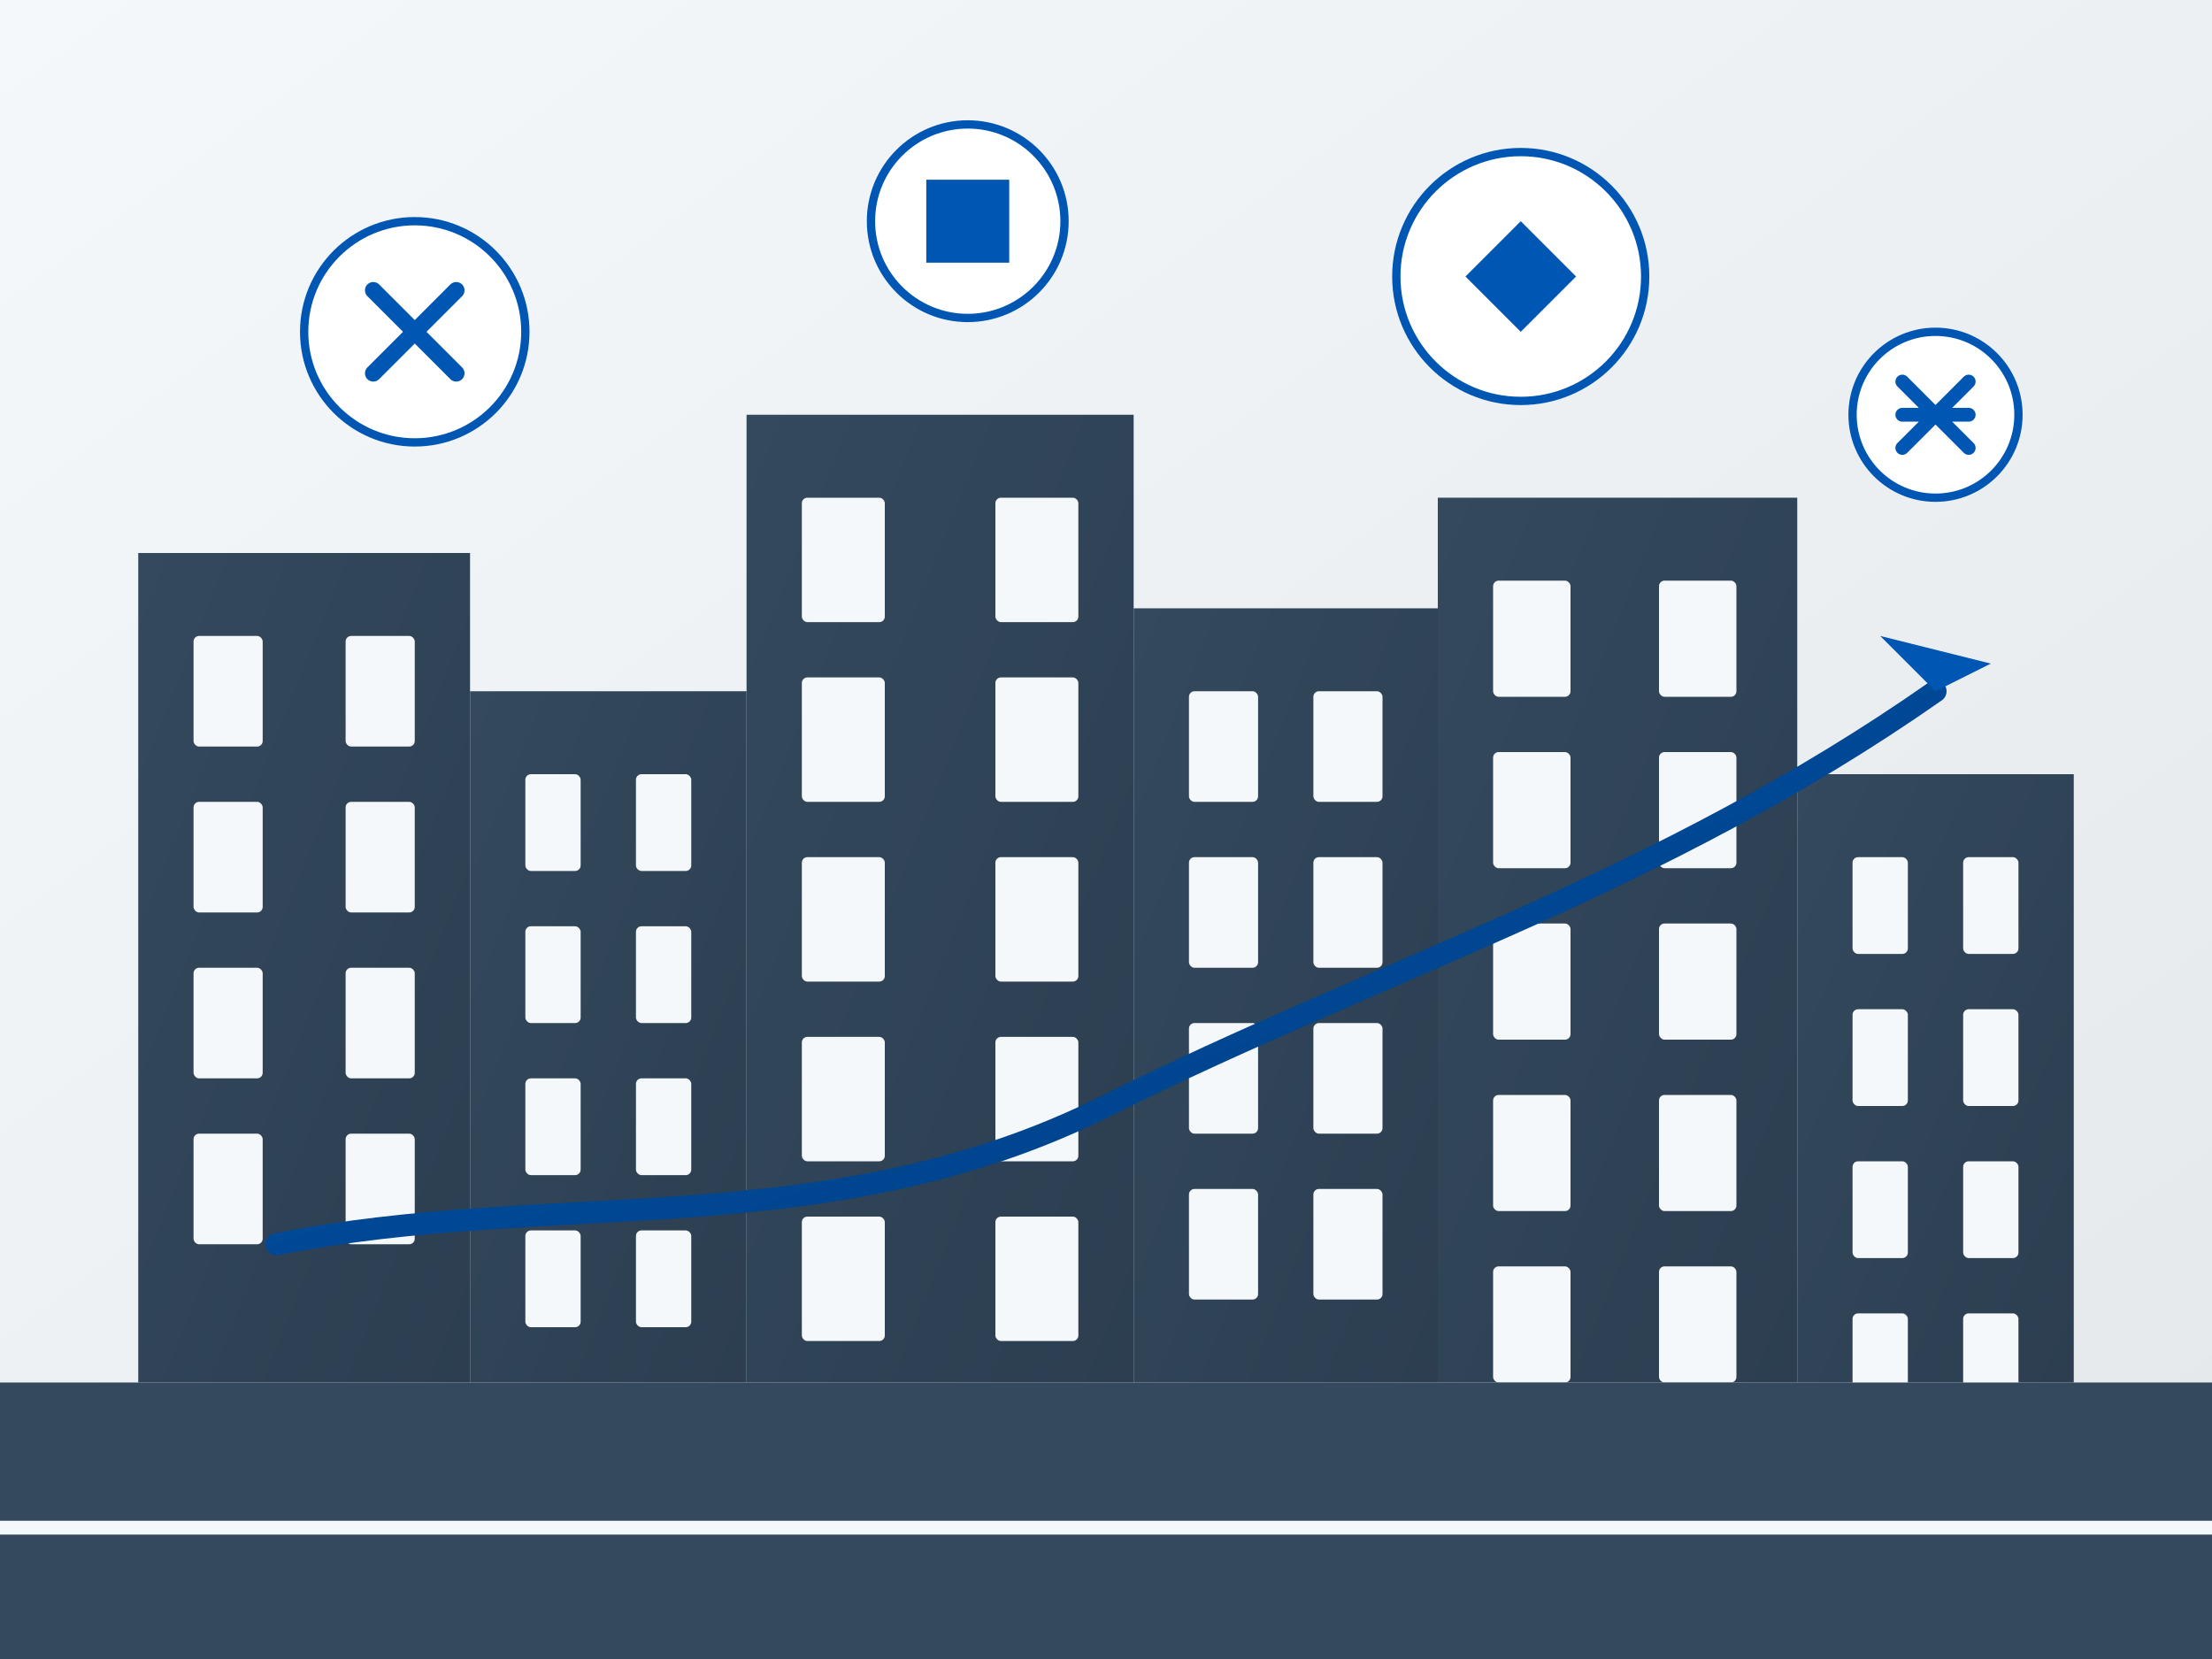 <svg xmlns="http://www.w3.org/2000/svg" viewBox="0 0 800 600">
  <rect x="0" y="0" width="800" height="600" fill="#808080" stroke="none"/>
  <defs>
    <linearGradient id="bg-gradient" x1="0%" y1="0%" x2="100%" y2="100%">
      <stop offset="0%" stop-color="#f5f8fa" />
      <stop offset="100%" stop-color="#e4e8eb" />
    </linearGradient>
    <linearGradient id="building-gradient" x1="0%" y1="0%" x2="100%" y2="100%">
      <stop offset="0%" stop-color="#34495e" />
      <stop offset="100%" stop-color="#2c3e50" />
    </linearGradient>
    <linearGradient id="accent-gradient" x1="0%" y1="0%" x2="100%" y2="100%">
      <stop offset="0%" stop-color="#0056b3" />
      <stop offset="100%" stop-color="#003b7a" />
    </linearGradient>
  </defs>
  
  <!-- Background -->
  <rect x="0" y="0" width="800" height="600" fill="url(#bg-gradient)" />
  
  <!-- Buildings -->
  <rect x="50" y="200" width="120" height="300" fill="url(#building-gradient)" />
  <rect x="170" y="250" width="100" height="250" fill="url(#building-gradient)" />
  <rect x="270" y="150" width="140" height="350" fill="url(#building-gradient)" />
  <rect x="410" y="220" width="110" height="280" fill="url(#building-gradient)" />
  <rect x="520" y="180" width="130" height="320" fill="url(#building-gradient)" />
  <rect x="650" y="280" width="100" height="220" fill="url(#building-gradient)" />
  
  <!-- Windows -->
  <g fill="#f5f8fa">
    <!-- Building 1 windows -->
    <rect x="70" y="230" width="25" height="40" rx="2" />
    <rect x="125" y="230" width="25" height="40" rx="2" />
    <rect x="70" y="290" width="25" height="40" rx="2" />
    <rect x="125" y="290" width="25" height="40" rx="2" />
    <rect x="70" y="350" width="25" height="40" rx="2" />
    <rect x="125" y="350" width="25" height="40" rx="2" />
    <rect x="70" y="410" width="25" height="40" rx="2" />
    <rect x="125" y="410" width="25" height="40" rx="2" />
    
    <!-- Building 2 windows -->
    <rect x="190" y="280" width="20" height="35" rx="2" />
    <rect x="230" y="280" width="20" height="35" rx="2" />
    <rect x="190" y="335" width="20" height="35" rx="2" />
    <rect x="230" y="335" width="20" height="35" rx="2" />
    <rect x="190" y="390" width="20" height="35" rx="2" />
    <rect x="230" y="390" width="20" height="35" rx="2" />
    <rect x="190" y="445" width="20" height="35" rx="2" />
    <rect x="230" y="445" width="20" height="35" rx="2" />
    
    <!-- Building 3 windows -->
    <rect x="290" y="180" width="30" height="45" rx="2" />
    <rect x="360" y="180" width="30" height="45" rx="2" />
    <rect x="290" y="245" width="30" height="45" rx="2" />
    <rect x="360" y="245" width="30" height="45" rx="2" />
    <rect x="290" y="310" width="30" height="45" rx="2" />
    <rect x="360" y="310" width="30" height="45" rx="2" />
    <rect x="290" y="375" width="30" height="45" rx="2" />
    <rect x="360" y="375" width="30" height="45" rx="2" />
    <rect x="290" y="440" width="30" height="45" rx="2" />
    <rect x="360" y="440" width="30" height="45" rx="2" />
    
    <!-- Building 4 windows -->
    <rect x="430" y="250" width="25" height="40" rx="2" />
    <rect x="475" y="250" width="25" height="40" rx="2" />
    <rect x="430" y="310" width="25" height="40" rx="2" />
    <rect x="475" y="310" width="25" height="40" rx="2" />
    <rect x="430" y="370" width="25" height="40" rx="2" />
    <rect x="475" y="370" width="25" height="40" rx="2" />
    <rect x="430" y="430" width="25" height="40" rx="2" />
    <rect x="475" y="430" width="25" height="40" rx="2" />
    
    <!-- Building 5 windows -->
    <rect x="540" y="210" width="28" height="42" rx="2" />
    <rect x="600" y="210" width="28" height="42" rx="2" />
    <rect x="540" y="272" width="28" height="42" rx="2" />
    <rect x="600" y="272" width="28" height="42" rx="2" />
    <rect x="540" y="334" width="28" height="42" rx="2" />
    <rect x="600" y="334" width="28" height="42" rx="2" />
    <rect x="540" y="396" width="28" height="42" rx="2" />
    <rect x="600" y="396" width="28" height="42" rx="2" />
    <rect x="540" y="458" width="28" height="42" rx="2" />
    <rect x="600" y="458" width="28" height="42" rx="2" />
    
    <!-- Building 6 windows -->
    <rect x="670" y="310" width="20" height="35" rx="2" />
    <rect x="710" y="310" width="20" height="35" rx="2" />
    <rect x="670" y="365" width="20" height="35" rx="2" />
    <rect x="710" y="365" width="20" height="35" rx="2" />
    <rect x="670" y="420" width="20" height="35" rx="2" />
    <rect x="710" y="420" width="20" height="35" rx="2" />
    <rect x="670" y="475" width="20" height="35" rx="2" />
    <rect x="710" y="475" width="20" height="35" rx="2" />
  </g>
  
  <!-- Road -->
  <rect x="0" y="500" width="800" height="100" fill="#34495e" />
  <rect x="0" y="550" width="800" height="5" fill="#f5f8fa" stroke="none" />
  
  <!-- Business Growth Arrow -->
  <path d="M100,450 C200,430 300,450 400,400 C500,350 600,320 700,250" 
        stroke="url(#accent-gradient)" 
        stroke-width="8" 
        fill="none" 
        stroke-linecap="round" 
        stroke-linejoin="round" />
  
  <!-- Arrow Head -->
  <path d="M700,250 L680,230 L720,240 L700,250 Z" fill="#0056b3" />
  
  <!-- Business Icons -->
  <g transform="translate(150, 120)">
    <circle cx="0" cy="0" r="40" fill="white" stroke="#0056b3" stroke-width="3" />
    <path d="M-15,-15 L15,15 M-15,15 L15,-15" stroke="#0056b3" stroke-width="6" stroke-linecap="round" />
  </g>
  
  <g transform="translate(350, 80)">
    <circle cx="0" cy="0" r="35" fill="white" stroke="#0056b3" stroke-width="3" />
    <rect x="-15" y="-15" width="30" height="30" fill="#0056b3" />
  </g>
  
  <g transform="translate(550, 100)">
    <circle cx="0" cy="0" r="45" fill="white" stroke="#0056b3" stroke-width="3" />
    <path d="M-20,0 L0,-20 L20,0 L0,20 Z" fill="#0056b3" />
  </g>
  
  <g transform="translate(700, 150)">
    <circle cx="0" cy="0" r="30" fill="white" stroke="#0056b3" stroke-width="3" />
    <path d="M-12,-12 L12,12 M-12,0 L12,0 M-12,12 L12,-12" stroke="#0056b3" stroke-width="5" stroke-linecap="round" />
  </g>
</svg>
